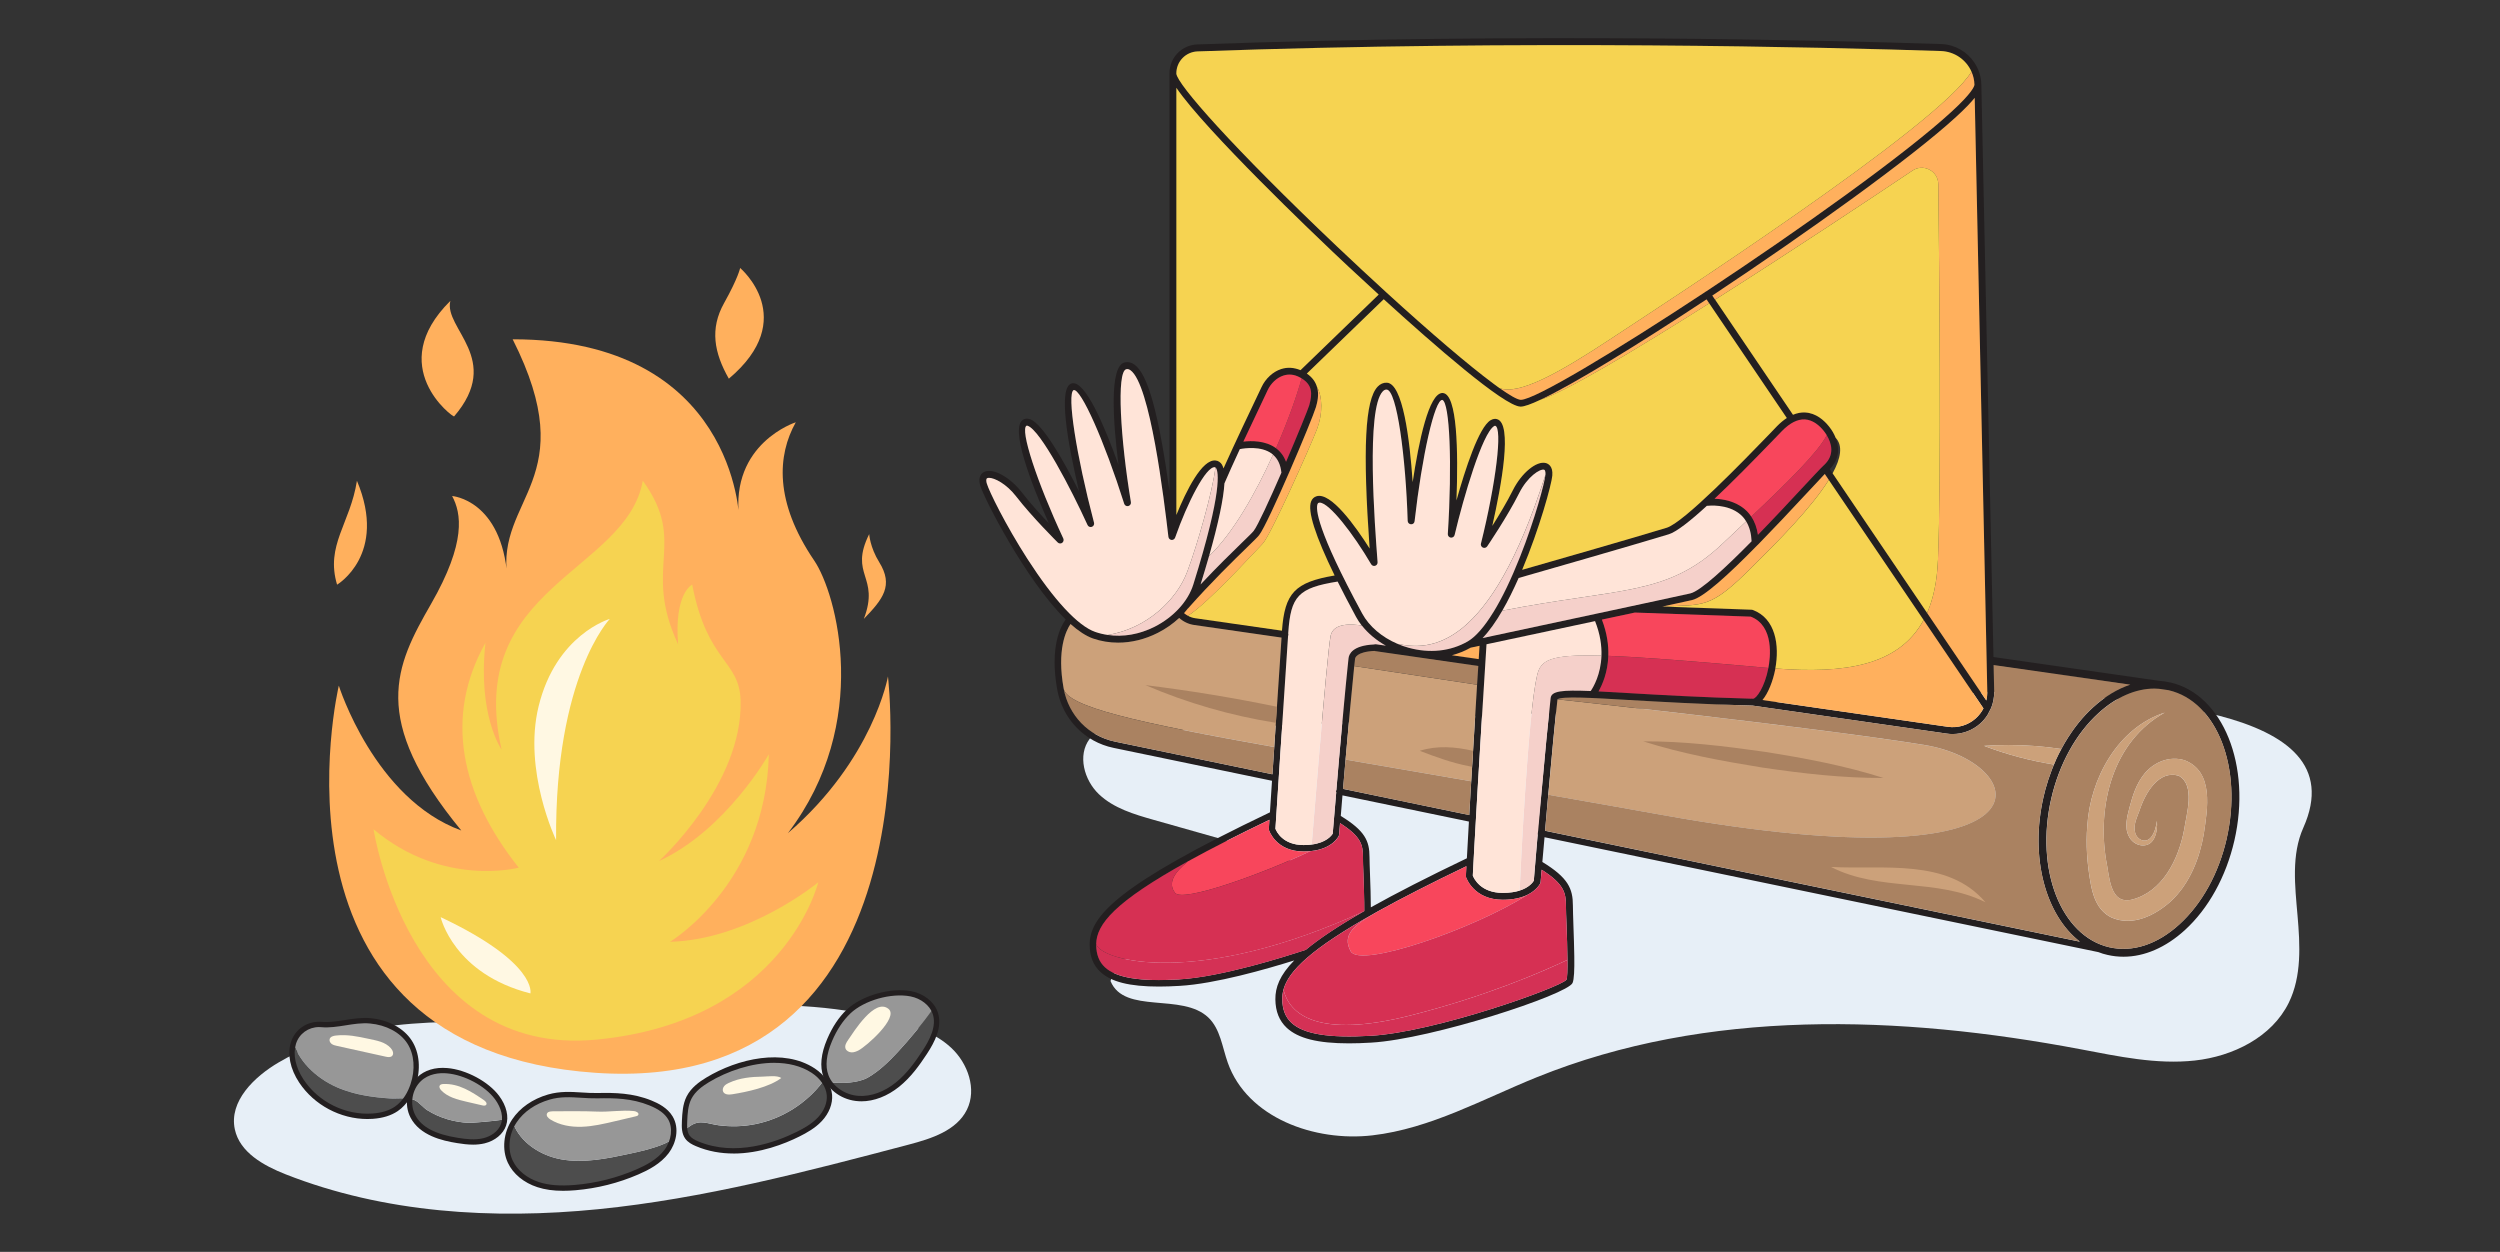 <?xml version="1.0" encoding="UTF-8"?>
<svg id="Layer_1" data-name="Layer 1" xmlns="http://www.w3.org/2000/svg" viewBox="0 0 677 339">
  <rect x="0" y="0" width="677" height="339" fill="#333333" stroke="none"/>
  <defs>
    <style>
      .cls-1 {
        fill: #f5d0ca;
      }

      .cls-2 {
        fill: #f6d351;
      }

      .cls-3 {
        fill: #f8465c;
      }

      .cls-4 {
        fill: #e7eff7;
      }

      .cls-5 {
        fill: #ffb05d;
      }

      .cls-6 {
        fill: #fff8e3;
      }

      .cls-7 {
        fill: #ffe4d8;
      }

      .cls-8 {
        fill: #979797;
      }

      .cls-9 {
        fill: #aa8261;
      }

      .cls-10 {
        fill: #cca17a;
      }

      .cls-11 {
        fill: #d43155;
      }

      .cls-12 {
        fill: #d63053;
      }

      .cls-13 {
        fill: #231f20;
      }

      .cls-14 {
        fill: #4d4d4d;
      }
    </style>
  </defs>
  <path class="cls-4" d="m314.46,197.96c-6.66-1.99-15.21-3.43-19.39,2.13-3.33,4.43-1.5,11.16,2.51,14.98s9.57,5.46,14.91,6.97c10.11,2.86,20.21,5.72,30.32,8.58,3.87,1.1,8.05,2.4,10.37,5.69,4.6,6.51-1.7,15.91-9.33,18.2-7.63,2.3-15.8.29-23.77.27-7.97-.02-17.23,3.21-19.35,10.89,3.74,9.11,19.36,3.08,26.49,9.88,3.25,3.1,3.76,8,5.26,12.23,5.26,14.9,23.5,21.5,39.19,19.67,15.69-1.82,29.86-9.82,44.51-15.74,46.2-18.68,98.29-16.82,147.26-7.57,10.21,1.93,20.58,4.18,30.91,3.05s20.87-6.32,25.45-15.65c3.53-7.2,3.06-15.64,2.37-23.63s-1.7-16.44,1.57-23.76c14.99-33.53-47.64-34.98-83.28-36.8"/>
  <path class="cls-4" d="m75.55,287.65c-6.71,3.92-13.58,10.57-11.96,18.17,1.33,6.25,7.81,9.84,13.75,12.18,26.68,10.5,56.14,12.3,84.67,9.45,28.53-2.85,56.39-10.19,84.11-17.5,6.11-1.61,12.92-3.78,15.72-9.44,2.74-5.54.27-12.56-4.26-16.77-4.53-4.21-10.67-6.17-16.67-7.69-32.07-8.1-59.93-1.16-91.87.25-25.75,1.13-49.89-2.44-73.5,11.36Z"/>
  <g>
    <path class="cls-5" d="m137.4,156.43c-3.21-21.75,20.68-26.39,1.43-64.55,60.27,0,61.34,48.5,61.34,48.5-2.5-20.33,15.33-26.03,15.33-26.03-4.99,8.92-5.86,21.49,4.99,37.45,6.06,8.92,15.68,43.89-7.13,73.82,23.18-19.97,27.1-42.44,27.1-42.44,0,0,13.45,113.65-79.17,107.34-92.86-6.33-69.54-104.85-69.54-104.85,0,0,9.63,30.67,33.17,39.23-24.96-30.31-17.83-44.58-8.2-61.34,9.63-16.76,8.2-24.61,5.71-29.24,0,0,13.44.99,14.98,22.11Z"/>
    <path class="cls-5" d="m197.37,102.55c-4.03-7.09-5.16-13.54-1.29-20.47,3.87-6.93,4.35-9.51,4.35-9.51,0,0,16.28,13.7-3.06,29.98Z"/>
    <path class="cls-5" d="m122.97,112.77c-.26.3-18.98-13.51-1.01-31.3-1.89,7.48,14.33,15.77,1.01,31.3Z"/>
    <path class="cls-5" d="m91.28,158.33s13.78-8.14,5.38-28.14c-1.81,11.6-8.57,17.46-5.38,28.14Z"/>
    <path class="cls-5" d="m233.93,167.59c4.43-11.65-4.11-11.76,1.45-22.96,0,0,.18,3.52,2.73,7.64,3.88,6.27,1.05,9.93-4.18,15.32Z"/>
  </g>
  <path class="cls-2" d="m101.16,224.57s9.39,61.85,60.35,56.96,60.07-42.6,60.07-42.6c0,0-18.84,15.56-40.14,16.11,0,0,25.94-15.56,26.76-50.79,0,0-11.47,20.48-29.76,28.94,0,0,22.7-20.63,22.12-43.42-.28-11.06-9.01-10.24-13.11-31.45,0,0-4.92,2.23-3.82,16.16-9.83-21.16,2.73-27.3-9.56-44.3-4.37,24.78-48.33,28.6-38.23,72.83,0,0-6.55-9.28-4.37-28.94-11.2,19.93-6.83,40.96,9.01,60.89,0,0-20.48,5.46-39.32-10.4Z"/>
  <g>
    <path class="cls-6" d="m150.59,227.52s-8.99-18.76-4.75-36.19c4.75-19.56,19.3-23.73,19.3-23.73,0,0-14.89,15.45-14.55,59.92Z"/>
    <path class="cls-6" d="m119.33,248.36s3.47,15.36,24.31,20.66c0,0,2.01-8.23-24.31-20.66Z"/>
  </g>
  <path class="cls-8" d="m111.84,293.89c-.43,1.25-1.01,2.47-1.76,3.57-1.45-.09-3.06.07-4.33,0-4.62-.3-9.25-.94-13.58-2.65-5.67-2.23-10.82-6.66-12.72-12.33t.01-.03c1.04-3.34,4.22-5.31,7.61-5.01,4.27.37,8.69-1.41,13.18-1.01,4.13.39,8.34,2.22,10.62,5.7,2.23,3.4,2.27,7.9.96,11.75Z"/>
  <path class="cls-14" d="m136.64,303.14c-.04.49-.13.96-.29,1.44-.76,2.26-2.96,3.78-5.29,4.34-2.32.56-4.75.3-7.09-.07-4.72-.73-9.93-2.3-12.14-6.53-.76-1.45-1.04-3.12-.86-4.76.45.06.85.16,1.22.32,1.25.52,2.36,2.03,3.55,2.78,3.37,2.1,7.29,3.24,11.24,3.41.76.03,6.62-.43,9.67-.92Z"/>
  <path class="cls-8" d="m136.64,303.14c-3.05.49-8.91.95-9.67.92-3.94-.17-7.87-1.31-11.24-3.41-1.19-.75-2.3-2.26-3.55-2.78-.37-.16-.78-.26-1.22-.32.2-1.99,1.05-3.91,2.5-5.29,5.7-5.47,17.12-.43,21.12,4.93,1.27,1.71,2.2,3.86,2.06,5.94Z"/>
  <path class="cls-14" d="m182.12,308.51c-.32,1.19-.88,2.35-1.63,3.32-1.96,2.6-4.92,4.24-7.9,5.54-5.34,2.3-11.05,3.74-16.83,4.23-3.35.29-6.81.24-10-.79-3.21-1.04-6.16-3.18-7.58-6.23-1.54-3.29-1.08-7.29.76-10.45,1.91,5.25,7.42,8.8,13.02,9.81,6.11,1.11,12.39-.2,18.46-1.5,3.25-.7,6.53-1.44,9.58-2.76.78-.35,1.47-.75,2.11-1.18Z"/>
  <path class="cls-8" d="m182.13,308.51h-.01c-.65.43-1.34.83-2.11,1.18-3.05,1.32-6.33,2.06-9.58,2.76-6.07,1.29-12.34,2.6-18.46,1.5-5.6-1.01-11.11-4.56-13.02-9.81.1-.2.22-.39.35-.58,2.13-3.22,5.61-5.4,9.32-6.46,4.6-1.34,8.66-.29,13.21-.39,5.04-.12,9.61.04,14.36,1.99,2.1.86,4.19,2.06,5.35,4,1.04,1.74,1.14,3.84.6,5.81Z"/>
  <path class="cls-14" d="m222.04,303.07c-1.64,1.76-3.77,2.99-5.93,4.06-8.47,4.22-18.67,6.3-27.39,2.59-.96-.42-1.94-.92-2.56-1.78-.42-.59-.63-1.27-.72-1.97.53-.4,1.06-.81,1.65-1.18,2.52-1.63,4.62-.46,7.45-.07,3.35.46,6.78.36,10.09-.32,7.25-1.47,13.91-5.7,18.31-11.62.09.01.17.04.27.06h.01c.75,1.11,1.27,2.37,1.38,3.71.19,2.4-.94,4.76-2.58,6.53Z"/>
  <path class="cls-8" d="m223.22,292.82c-.1-.01-.19-.04-.27-.06-4.4,5.93-11.06,10.16-18.31,11.62-3.31.68-6.73.78-10.09.32-2.83-.39-4.93-1.55-7.45.07-.59.37-1.12.78-1.65,1.18-.12-.76-.1-1.58-.06-2.36.1-2.17.22-4.42,1.19-6.34,1.06-2.1,3.02-3.6,5.04-4.82,7.91-4.79,20.31-7.94,28.6-2.52,1.17.76,2.22,1.76,3.01,2.91Z"/>
  <path class="cls-14" d="m250.39,285.01c-2.09,3.18-4.37,6.3-7.34,8.69-2.96,2.39-6.7,4.01-10.5,3.78-3.18-.19-6.34-1.83-8.06-4.46,3.41.46,7.9.29,10.56-1.24,3.09-1.78,5.67-4.32,8.09-6.92,3.42-3.71,6.63-7.61,9.58-11.71.22.36.39.73.53,1.14,1.27,3.63-.76,7.51-2.86,10.72Z"/>
  <path class="cls-8" d="m252.72,273.16c-2.95,4.1-6.16,8-9.58,11.71-2.42,2.6-4.99,5.14-8.09,6.92-2.66,1.53-7.15,1.7-10.56,1.24-.33-.52-.62-1.06-.83-1.65-1.14-3.14-.3-6.65.99-9.71,1.22-2.88,2.88-5.6,5.15-7.74,3.96-3.74,11.54-5.83,16.88-4.79,2.45.47,4.82,1.9,6.04,4.03Z"/>
  <path class="cls-13" d="m587.75,184.82c-.99-.23-2.01-.37-3.02-.45l-44.9-6.45-3.28-154.98c-.04-2.2-.72-4.24-1.87-5.96h0c-1.94-2.95-5.24-4.92-9.01-5.05-31.02-1.02-112.75-3.08-201.45.1-4.2.16-7.5,3.57-7.52,7.75-.01.01-.01.04-.01.07v113.07c-2.96-21.24-5.88-31.67-9.5-34.2-.82-.59-1.73-.78-2.63-.58-4.23.98-3.14,16.24-1.67,27.77-3.8-10.63-9.06-23.08-12.68-22.08-3.78,1.04-1.08,16.2,2,29.23-3.93-7.8-9.75-18.29-13.27-19.54-.79-.27-1.4-.13-1.77.06-3.96,1.97,2.26,17.78,6.85,28.13-2.27-2.39-5.14-5.55-7.35-8.43-3.21-4.14-7.87-6.65-10.2-5.47-.55.27-1.74,1.18-1.04,3.64,1.01,3.45,12.36,25.7,23.16,36.3-1.38,1.87-4.37,7.45-2.29,19.02,1.44,7.94,7.42,14.13,15.24,15.75l42.92,8.91c-.23,3.65-.42,6.49-.56,8.55-40.97,19.58-48.95,28.03-48.82,35.97.04,3.09.99,5.47,2.91,7.25,2.89,2.68,7.87,3.96,15.84,3.96,1.74,0,3.63-.07,5.67-.19,9.64-.56,23.44-4.53,30.98-6.89-3.94,4.01-5.15,7.32-5.11,10.55.04,3.29,1.06,5.81,3.09,7.71,3.08,2.85,8.37,4.2,16.85,4.2,1.84,0,3.86-.07,6.03-.2,16.49-.96,53.15-13.02,54.51-16.16.42-.95.52-3.54.47-7.18-.03-2.42-.13-5.32-.24-8.49-.07-2.23-.14-4.17-.14-5.28,0-4.58-1.27-7.55-8.27-11.81.17-1.88.37-4.16.59-6.7l149.97,31.11c.81.32,1.64.58,2.49.76,1.42.33,2.86.49,4.32.49,5.65,0,11.41-2.47,16.6-7.19,6.4-5.84,11.16-14.44,13.42-24.23,4.69-20.34-3.06-39.56-17.31-42.85Zm-53-158.33l3.41,160.85c.01.81-.09,1.58-.26,2.35l-16.04-23.7-25.59-37.81-.78-1.15c2.62-2.62,2.7-5.74,1.6-8.47t-.01-.03c-.42-1.05-.99-2.04-1.7-2.92-.03-.04-.06-.07-.09-.12-1.31-1.64-3.51-3.64-6.47-3.78-1.09-.06-2.19.16-3.28.62l-21.09-31.18-.75-1.11c25.87-17.15,54.04-37.38,66.05-48.41,2.43-2.23,4-3.88,5.01-5.14Zm-100.95,141.3c3.11-.66,6.11-1.31,8.93-1.91l31.39,1.11c6.43,2.5,5.28,11.27,4.76,13.9-.99,5.18-3.25,8.32-4.16,8.33h-.1c-.16-.06-.3-.04-.45-.01-13.58-.37-24.77-1.02-32.96-1.5-3.21-.19-5.96-.35-8.33-.47,1.01-1.77,2.5-5.11,2.65-9.62.1-2.85-.33-6.14-1.74-9.81Zm-35.33,42.77c-.01.35-.04.69-.06,1.02-.07,1.14-.13,2.24-.2,3.31-.12,2.09-.23,4.03-.33,5.83l-34.18-7.09c.22-2.46.45-5.15.68-7.93.23-2.66.47-5.41.72-8.11h.01c.04-.58.09-1.14.14-1.7h0c.53-5.96,1.06-11.55,1.48-15.51.07-.72.14-1.37.22-1.97.01-.2.35-1.91,5.27-2.13.03.01.06.03.1.04l28.01,4.04c-.12,1.73-.22,3.41-.33,5.06-.6,9.65-1.11,18.07-1.53,25.13Zm-36.62,4.01c-.5,5.86-.88,10.24-.95,11.18-.3.49-1.67,2.42-5.68,2.95-.65.1-1.38.14-2.19.14-5.63,0-7.34-3.64-7.64-4.42.06-.88.33-5.09.88-13.47,0-.01.01-.03.01-.04.01-.06,0-.12,0-.17.16-2.37.33-5.08.53-8.13.13-2.04.27-4.24.45-6.6.09-1.37.17-2.78.27-4.26.37-5.67.81-12.17,1.29-19.54.03-.07.07-.14.07-.23.03-.13.01-.27-.03-.39,0-.09.01-.16.01-.23.66-9.94,2.72-12.16,13.37-13.87,1.45,2.91,3.11,6.1,4.99,9.57.45.81.96,1.6,1.55,2.35,1.68,2.13,3.91,3.99,6.5,5.44l-2.73-.39c-.16-.01-.3.01-.45.06-5.93.27-6.82,2.68-6.93,3.7-.06.58-.13,1.21-.2,1.88-.42,3.93-.94,9.45-1.47,15.34-.06.69-.13,1.38-.19,2.07-.24,2.63-.47,5.29-.7,7.88-.26,3.01-.5,5.9-.73,8.53-.03.07-.07.13-.09.22-.03.14-.01.29.04.43Zm-17.49-91.75c.14.1.27.2.39.32,1.29,1.09,2.06,2.72,2.27,4.85-3.19,7.34-6.42,14.37-7.51,15.77-.36.46-1.57,1.63-3.24,3.25-2.63,2.56-6.6,6.42-11.15,11.27.85-2.73,1.61-5.29,2.3-7.7h0c2.5-8.83,3.9-15.39,4.16-19.68.96-2.27,2.52-5.68,4.17-9.27,1.35-.26,5.73-.88,8.6,1.19Zm-7.65-3.24c2.4-5.14,4.86-10.29,6.01-12.72l.59-1.25c.88-1.86,2.45-3.31,4.19-3.9,1.47-.49,2.96-.35,4.46.45.19.1.36.2.53.3,2.94,1.78,2.96,4.13,2.07,7.27-.36,1.19-3.17,8.07-6.29,15.34-.56-1.53-1.47-2.76-2.72-3.7-.03-.03-.07-.04-.1-.07-2.81-2.01-6.55-1.97-8.75-1.71Zm.88,28.76c1.84-1.8,2.96-2.88,3.4-3.44,2.5-3.18,14.42-31.38,15.38-34.66.33-1.19.94-3.32.3-5.45h0c-.37-1.28-1.18-2.55-2.75-3.63l20.82-20.13c13.58,12.36,32.47,28.86,36.98,29.08.03.01.06.01.09.01.96,0,2.81-.66,5.38-1.87,8.85-4.16,26.2-14.8,44.96-27.19l.73,1.08,21.01,31.05c-.88.58-1.77,1.31-2.66,2.22l-2.2,2.29c-6.88,7.11-22.98,23.77-27.67,25.21-9.18,2.81-32.39,9.45-39.13,11.39,4.73-11.27,7.96-23.11,8.17-25.54.22-2.55-1.14-3.21-1.73-3.37-2.52-.7-6.6,2.65-8.95,7.34-1.61,3.24-3.83,6.89-5.58,9.68,2.5-11.04,5.55-27.75,1.28-28.92-.39-.12-1.01-.14-1.74.29-3.19,1.9-6.89,13.31-9.24,21.72.5-13.39.23-28.8-3.68-29.08-.04-.01-.09-.01-.12-.01-3.67,0-6.4,13.08-8.06,24.13-.79-11.6-2.66-26.77-7.01-26.92-.91-.04-1.77.33-2.46,1.06-3.44,3.57-4.1,16.76-2.19,43.85-3.77-5.97-10.52-15.45-14.43-14.14-.66.22-1.15.69-1.42,1.4-1.02,2.58,1.14,9.31,6.37,20.04-10.8,1.83-13.51,4.75-14.26,14.95l-23.52-3.38c-.69-.1-1.34-.33-1.94-.66-.37-.19-.73-.45-1.06-.72.36-.4.69-.82,1.02-1.24.03-.01.04-.01.06-.04,6.46-7.28,12.34-12.99,15.85-16.4Zm151.15-34.77c2.27.12,4.03,1.74,5.11,3.08.26.32.56.73.85,1.22,1.22,2.01,2.32,5.27-.76,8.09-.89.82-3.06,3.17-6.07,6.39-3.08,3.31-7.37,7.93-11.81,12.49-.27-1.9-.86-3.55-1.8-4.93-.46-.73-1.05-1.4-1.71-1.97-2.66-2.3-6.09-2.81-8.23-2.88,4.82-4.53,10.4-10.21,16.06-16.06l2.19-2.27c2.14-2.19,4.22-3.24,6.19-3.15Zm-125.2,101.82l34.24,7.09c-.24,4.2-.42,7.52-.55,9.94-10.63,5.09-19.18,9.47-26.01,13.29,0-2.78-.12-6.09-.22-8.82-.07-2.04-.14-3.8-.14-4.82,0-4.3-1.19-7.09-7.78-11.11.13-1.6.29-3.48.46-5.58Zm29.65-37.95c1.77-.46,3.47-1.15,5.05-2.04.27-.06,1.11-.24,2.43-.52-.07,1.21-.16,2.42-.23,3.61l-7.25-1.05Zm4.26-3.74c-4.65,2.69-10.34,3.29-16.06,1.7-1.02-.29-2.01-.63-2.96-1.05-4.22-1.8-7.65-4.73-9.52-8.17-12.44-22.93-12.62-28.4-12.1-29.7.1-.24.22-.29.27-.3.09-.03.2-.06.3-.06,2.58,0,9.11,8.45,13.94,16.69.22.37.66.55,1.08.42.42-.13.69-.52.66-.96-.78-10.27-3.15-41.54,1.4-46.27.43-.46.79-.5,1.05-.49,2.79.09,5.19,18.46,5.7,35.57.01.49.42.89.91.91.55.01.91-.35.96-.83,1.99-17.64,5.45-33.03,7.52-32.85,2,.7,2.69,17.32,1.48,36.31-.03.49.32.91.79.98.47.07.94-.23,1.05-.71,2.46-10.4,7.54-27.61,10.7-29.49.07-.04.2-.12.29-.09,2.03.55.23,15.47-3.86,31.91-.12.43.12.89.52,1.08.42.19.91.04,1.17-.33.04-.07,5.45-8.01,8.65-14.39,2.24-4.5,5.67-6.69,6.76-6.37.43.12.39,1.11.36,1.4-.19,2.11-2.78,11.87-6.86,22.17-2.43,6.13-4.89,11.24-7.29,15.11h-.01c-2.4,3.91-4.75,6.59-6.89,7.83Zm9.38-8.33c1.57-2.7,3.05-5.74,4.43-8.85,3.65-1.05,30.56-8.75,40.63-11.83,2.1-.65,5.8-3.55,10.36-7.73.09,0,.16.03.24.01.06-.01,5.34-.63,8.82,2.36.62.53,1.14,1.15,1.55,1.86.89,1.45,1.38,3.25,1.47,5.4-6.92,7.04-13.83,13.48-16.59,14.11-5.52,1.25-43.95,9.45-56.25,12.09,1.84-1.91,3.64-4.47,5.34-7.42Zm73.91,15.87c.01-.07.03-.14.03-.22,1.14-6.19.13-13.54-6.11-15.85-.1-.03-.2-.06-.3-.06l-24.14-.85c3.86-.83,6.72-1.45,7.96-1.74,3.17-.7,9.98-6.95,17.75-14.88.03-.03.06-.04.09-.07,4.26-4.36,8.82-9.21,13.22-13.94,2.06-2.22,3.8-4.09,4.93-5.27l1.08,1.6,25.68,37.94,16.2,23.94c-.53,1.01-1.24,1.94-2.11,2.72-2.06,1.83-4.82,2.65-7.55,2.26l-50.18-7.25c1.57-1.86,2.85-5.15,3.47-8.33ZM318.55,19.87c0-3.22,2.52-5.83,5.73-5.96,88.65-3.18,170.33-1.12,201.33-.1,3.7.13,6.85,2.39,8.26,5.58.49,1.08.78,2.27.81,3.54-.03.4-.53,2.11-6.2,7.31-12.62,11.6-40.9,31.77-66.51,48.7-.04.01-.09.01-.12.04-.04.03-.06.06-.09.09-24.34,16.07-46.21,29.19-49.91,29.19h-.07c-.91-.06-2.89-1.17-5.74-3.19,0-.01-.01-.01-.03-.01-.53-.39-1.09-.79-1.68-1.24-6.63-4.92-16.89-13.67-28.96-24.69h0l-.03-.03c-4.24-3.88-8.72-8.04-13.34-12.42-28.08-26.66-43.31-43.94-43.45-46.77v-.04Zm0,3.91c7.88,11.6,38.24,40.53,42.17,44.25,1.41,1.34,6.33,6,12.62,11.74l-21.16,20.46c-1.76-.73-3.55-.86-5.28-.29-2.22.73-4.19,2.56-5.28,4.88l-.59,1.24c-1.99,4.17-6.75,14.16-9.71,20.78-.12-.42-.26-.78-.43-1.06-.4-.62-.98-1.01-1.67-1.09-3.7-.47-8,8.2-10.66,14.75V23.78Zm-40.31,127.6c-6-9.34-10.42-18.4-11.01-20.44-.09-.27-.32-1.24.09-1.44.13-.07.3-.1.52-.1,1.45,0,4.66,1.57,7.35,5.05,4.36,5.64,11.19,12.39,11.25,12.46.33.32.83.36,1.19.1.37-.27.5-.76.32-1.17-7.18-15.35-11.83-29.64-9.94-30.57.09-.03.23.01.3.04,3.47,1.22,11.77,17.14,16.19,26.86.2.45.7.66,1.17.5s.72-.65.59-1.12c-4.83-18.4-7.38-34.85-5.54-35.91,1.97-.56,8.36,13.85,13.71,30.77.14.47.63.75,1.11.63.49-.12.79-.58.71-1.06-2.81-16.88-3.97-35.38-1.25-36,.23-.06.6-.09,1.12.27,5.37,3.77,9.08,34.92,10.29,45.15.06.43.4.76.83.82.43.04.83-.22.98-.62,3.29-9.42,8.37-19.39,10.78-19.08.03.01.09.01.14.06.06.03.12.09.19.19.58.92,1.86,5.87-6.16,31.46-1.42,4.59-5.35,8.86-10.47,11.47-4.16,2.09-8.53,2.85-12.69,2.23h-.03c-1.15-.16-2.27-.43-3.37-.81-4.68-1.61-11.19-8.63-18.36-19.75Zm23.65,49.43c-7.09-1.47-12.53-7.11-13.85-14.34-1.91-10.59.68-15.77,1.86-17.49,2.1,1.87,4.16,3.25,6.1,3.93,2.17.75,4.46,1.12,6.79,1.12,3.58,0,7.25-.89,10.73-2.65,2.16-1.09,4.11-2.47,5.8-4.04,1.14,1.02,2.55,1.7,4.07,1.91l23.65,3.41c-.47,7.04-.89,13.25-1.25,18.72h0c-.1,1.53-.2,2.96-.29,4.36-.16,2.35-.3,4.53-.43,6.56-.19,2.73-.35,5.19-.49,7.38l-42.69-8.86Zm17.49,64.41c-10.68.63-17.09-.42-20.2-3.31-1.54-1.44-2.3-3.4-2.35-5.99v-.29h0c.1-5.37,4.99-11.42,24.9-22.42,0,0,.01-.01.03-.01,5.91-3.27,13.16-6.96,22-11.21-.1,1.68-.16,2.49-.16,2.49,0,.12,0,.22.04.32.01.06,1.87,5.78,9.37,5.78.63,0,1.22-.03,1.77-.09h.01c.09,0,.17-.01.26-.03,5.87-.63,7.42-3.97,7.5-4.13.04-.09.06-.19.07-.29,0-.06.1-1.22.26-3.14,5.75,3.65,6.2,5.94,6.2,9.15,0,1.04.06,2.82.14,4.88.1,3.08.24,6.83.22,9.77-7.06,4.04-12.2,7.48-15.84,10.5-5.47,1.81-22.86,7.34-34.23,8Zm104.68-19.98c0,1.15.07,3.09.16,5.35.09,2.55.23,6.24.24,9.32.03,2.66-.03,4.85-.26,5.4-1.94,2.16-35.45,14.14-52.99,15.18-11.35.66-18.19-.45-21.48-3.52-1.64-1.51-2.46-3.6-2.5-6.36-.01-.85.09-1.71.33-2.6,0-.01-.01-.01,0-.03,1.4-5.04,7.48-11.06,24.8-20.75.29-.16.58-.33.88-.5,6.37-3.52,14.23-7.54,23.85-12.16-.09,1.68-.13,2.59-.13,2.63-.01.1,0,.22.03.32.03.06,2,6.14,9.97,6.14,2.95,0,5.09-.58,6.62-1.32,2.65-1.29,3.48-3.06,3.54-3.18.04-.09.06-.2.07-.3,0-.06.12-1.29.29-3.34,6.1,3.88,6.57,6.32,6.57,9.73Zm-6.65-30.34c-.32,3.52-1.09,10.36-1.14,10.53-.04.24.01.49.14.68-.56,6.47-.98,11.39-1.06,12.4-.26.43-1.25,1.83-3.84,2.66-1.17.36-2.66.62-4.55.62-6,0-7.81-3.88-8.13-4.69.07-1.25.45-8.78,1.22-21.9.06-1.06.12-2.16.19-3.29.01-.29.03-.59.06-.89.56-9.7,1.31-21.95,2.24-36.56,6.26-1.32,18.13-3.87,29.39-6.27,1.4,3.52,1.83,6.68,1.73,9.37-.17,5.06-2.17,8.49-2.92,9.58-7.9-.33-10.63.01-10.85,1.91-.62,5.63-1.6,16.01-2.49,25.85Zm.99,10.07c.27-3.04.56-6.34.86-9.74h0c.88-9.81,1.84-20.19,2.49-25.85,1.17-.88,9.21-.42,19.35.19,8.29.47,19.65,1.14,33.48,1.51l52.59,7.58c.53.09,1.06.12,1.61.12,2.72,0,5.37-.99,7.44-2.82.81-.7,1.47-1.53,2.03-2.4l.98-1.9c.53-1.37.82-2.83.79-4.34l-.16-7.21,37.03,5.31c-3.47,1.15-6.88,3.21-10.06,6.11-1.41,1.28-2.73,2.69-3.97,4.23-.24.3-.49.62-.73.94-.4.52-.79,1.05-1.15,1.6-.32.45-.62.89-.92,1.37-.33.5-.65,1.02-.95,1.55-.32.53-.62,1.08-.91,1.63-.49.89-.94,1.8-1.37,2.73-.2.46-.42.94-.6,1.41-.01.01-.03.04-.03.07-.22.49-.42.99-.6,1.5-.65,1.68-1.21,3.42-1.7,5.19-.19.66-.35,1.34-.5,2.01-3.78,16.4.53,32.07,9.83,39.25l-144.82-30.03Zm184.56,2.22c-2.16,9.37-6.7,17.58-12.79,23.12-5.97,5.45-12.7,7.65-18.98,6.2-13.09-3.02-20.14-21.09-15.71-40.28,2.17-9.37,6.7-17.58,12.79-23.12,4.78-4.36,10.04-6.65,15.16-6.65.43,0,.85.04,1.28.07l2.56.37c13.08,3.04,20.11,21.09,15.68,40.28Z"/>
  <path class="cls-1" d="m418.5,128.59c-.19,2.11-2.78,11.87-6.86,22.17-2.43,6.13-4.89,11.24-7.29,15.11h-.01c-2.4,3.91-4.75,6.59-6.89,7.83-4.65,2.69-10.34,3.29-16.06,1.7-1.02-.29-2.01-.63-2.96-1.05,8.91,1.91,24.92,1.68,40.08-45.75Z"/>
  <path class="cls-1" d="m474.32,146.59c-6.92,7.04-13.83,13.48-16.59,14.11-5.52,1.25-43.95,9.45-56.25,12.09,1.84-1.91,3.64-4.47,5.34-7.42,31.67-6.23,44.46-3.87,59.42-17.94,2.23-2.1,4.45-4.17,6.62-6.23.89,1.45,1.38,3.25,1.47,5.4Z"/>
  <path class="cls-1" d="m323.16,158.25c-1.42,4.59-5.35,8.86-10.47,11.47-4.16,2.09-8.53,2.85-12.69,2.23,10.47-1.71,18.59-9.38,21.49-17.09,2.72-7.19,6.95-22,7.64-28.26.06.03.12.09.19.19.58.92,1.86,5.87-6.16,31.46Z"/>
  <path class="cls-1" d="m347.01,127.99c-3.19,7.34-6.42,14.37-7.51,15.77-.36.46-1.57,1.63-3.24,3.25-2.63,2.56-6.6,6.42-11.15,11.27.85-2.73,1.61-5.29,2.3-7.7h0c6.34-5.99,12.55-16.88,17.32-27.44,1.29,1.09,2.06,2.72,2.27,4.85Z"/>
  <path class="cls-7" d="m472.86,141.2c-2.17,2.06-4.39,4.13-6.62,6.23-14.96,14.07-27.75,11.71-59.42,17.94,1.57-2.7,3.05-5.74,4.43-8.85,3.65-1.05,30.56-8.75,40.63-11.83,2.1-.65,5.8-3.55,10.36-7.73.09,0,.16.03.24.01.06-.01,5.34-.63,8.82,2.36.62.53,1.14,1.15,1.55,1.86Z"/>
  <path class="cls-7" d="m418.5,128.59c-15.16,47.43-31.18,47.66-40.08,45.75-4.22-1.8-7.65-4.73-9.52-8.17-12.44-22.93-12.62-28.4-12.1-29.7.1-.24.22-.29.27-.3.09-.03.2-.06.3-.06,2.58,0,9.11,8.45,13.94,16.69.22.37.66.55,1.08.42.42-.13.69-.52.66-.96-.78-10.27-3.15-41.54,1.4-46.27.43-.46.79-.5,1.05-.49,2.79.09,5.19,18.46,5.7,35.57.01.49.42.89.91.91.55.01.91-.35.96-.83,1.99-17.64,5.45-33.03,7.52-32.85,2,.7,2.69,17.32,1.48,36.31-.03.49.32.91.79.98.47.07.94-.23,1.05-.71,2.46-10.4,7.54-27.61,10.7-29.49.07-.04.2-.12.29-.09,2.03.55.23,15.47-3.86,31.91-.12.43.12.89.52,1.08.42.19.91.04,1.17-.33.04-.07,5.45-8.01,8.65-14.39,2.24-4.5,5.67-6.69,6.76-6.37.43.12.39,1.11.36,1.4Z"/>
  <path class="cls-7" d="m329.13,126.59c-.69,6.26-4.92,21.06-7.64,28.26-2.91,7.71-11.02,15.38-21.49,17.09h-.03c-1.15-.16-2.27-.43-3.37-.81-4.68-1.61-11.19-8.63-18.36-19.75-6-9.34-10.42-18.4-11.01-20.44-.09-.27-.32-1.24.09-1.44.13-.07.3-.1.52-.1,1.45,0,4.66,1.57,7.35,5.05,4.36,5.64,11.19,12.39,11.25,12.46.33.32.83.36,1.19.1.37-.27.5-.76.32-1.17-7.18-15.35-11.83-29.64-9.94-30.57.09-.03.23.01.3.04,3.47,1.22,11.77,17.14,16.19,26.86.2.45.7.66,1.17.5s.72-.65.59-1.12c-4.83-18.4-7.38-34.85-5.54-35.91,1.97-.56,8.36,13.85,13.71,30.77.14.47.63.75,1.11.63.49-.12.79-.58.71-1.06-2.81-16.88-3.97-35.38-1.25-36,.23-.06.6-.09,1.12.27,5.37,3.77,9.08,34.92,10.29,45.15.06.43.4.76.83.82.43.04.83-.22.98-.62,3.29-9.42,8.37-19.39,10.78-19.08.03.01.09.01.14.06Z"/>
  <path class="cls-5" d="m356.65,116.21c-1.64,4.27-12.55,28.86-14.76,31.08-2.09,2.09-14.5,15.85-20.19,19.47-.37-.19-.73-.45-1.06-.72.36-.4.69-.82,1.02-1.24.03-.01.04-.01.06-.04,6.46-7.28,12.34-12.99,15.85-16.4,1.84-1.8,2.96-2.88,3.4-3.44,2.5-3.18,14.42-31.38,15.38-34.66.33-1.19.94-3.32.3-5.45,1.48,2.52,1.63,7.15,0,11.41Z"/>
  <path class="cls-10" d="m347.04,172.66c-.82,12.23-1.47,22.01-1.97,29.64-37.77-6.75-56.1-10.95-57.03-15.83-1.91-10.59.68-15.77,1.86-17.49,2.1,1.87,4.16,3.25,6.1,3.93,2.17.75,4.46,1.12,6.79,1.12,3.58,0,7.25-.89,10.73-2.65,2.16-1.09,4.11-2.47,5.8-4.04,1.14,1.02,2.55,1.7,4.07,1.91l23.65,3.41Z"/>
  <path class="cls-10" d="m399.99,185.42c-.63,10.13-1.15,18.88-1.58,26.16-12.44-2.14-23.78-4.1-34.04-5.88.81-9.12,1.71-19.19,2.36-25.32l33.26,5.05Z"/>
  <path class="cls-10" d="m450.2,220.72c-10.88-1.96-21.18-3.78-30.92-5.48h0c.88-9.81,1.84-20.19,2.49-25.85,0,0,70.25,7.63,99.37,12.37,29.11,4.75,38.77,38.69-70.94,18.96Z"/>
  <path class="cls-9" d="m400.32,180.36c-.12,1.73-.22,3.41-.33,5.06l-33.26-5.05c.07-.72.14-1.37.22-1.97.01-.2.35-1.91,5.27-2.13.03.01.06.03.1.04l28.01,4.04Z"/>
  <path class="cls-9" d="m345.07,202.3c-.19,2.73-.35,5.19-.49,7.38l-42.69-8.86c-7.09-1.47-12.53-7.11-13.85-14.34.94,4.88,19.26,9.08,57.03,15.83Z"/>
  <path class="cls-9" d="m398.4,211.58c-.2,3.37-.37,6.42-.53,9.14l-34.18-7.09c.22-2.46.45-5.15.68-7.93,10.26,1.78,21.6,3.74,34.04,5.88Z"/>
  <path class="cls-9" d="m587.29,186.91l-2.56-.37c-.43-.03-.85-.07-1.28-.07-5.12,0-10.39,2.29-15.16,6.65-6.09,5.54-10.62,13.75-12.79,23.12-4.43,19.19,2.62,37.26,15.71,40.28,6.27,1.45,13.01-.75,18.98-6.2,6.09-5.54,10.63-13.75,12.79-23.12,4.43-19.19-2.6-37.25-15.68-40.28Zm9.52,38.82c-1.15,6.69-3.81,13.54-8.95,18.34-4.1,3.68-10.27,6.95-16.07,4.39-4-1.93-5.19-6.3-5.78-10.01-.83-4.86-1.19-9.83-.78-14.76.78-12.86,8.29-26.62,20.98-30.72-14.09,7.83-18.33,25.09-15.87,40,.89,4.06.88,11.97,6.82,10.69,8.45-2.06,12.78-10.93,14.3-18.96.62-4.22,3.08-12.06-1.4-14.59-5.41-1.74-9.14,4.6-10.69,9.41-.78,2.1-1.77,4.03-1.14,6.1.59,1.9,2.96,2.92,4.37.98.89-1.17,1.28-2.76,1.51-4.32.09,1.58,0,3.24-.79,4.79-1.53,3.01-5.57,2.14-6.85-.66-1.27-2.45-.39-5.45.2-7.75.83-3.06,1.78-6.42,4.16-9.28,2.58-3.02,6.69-4.75,10.75-3.5,8.03,3.11,6.22,13.19,5.22,19.85Z"/>
  <path class="cls-9" d="m539.87,180.1l.16,7.21c.03,1.51-.26,2.98-.79,4.34l-.98,1.9c-.56.88-1.22,1.7-2.03,2.4-2.07,1.83-4.72,2.82-7.44,2.82-.55,0-1.08-.03-1.61-.12l-52.59-7.58c-13.83-.37-25.19-1.04-33.48-1.51-10.14-.6-18.19-1.06-19.35-.19,0,0,70.25,7.63,99.37,12.37,29.11,4.75,38.77,38.69-70.94,18.96-10.88-1.96-21.18-3.78-30.92-5.48-.3,3.4-.59,6.7-.86,9.74l144.82,30.03c-9.29-7.18-13.61-22.85-9.83-39.25.16-.68.32-1.35.5-2.01.49-1.77,1.05-3.51,1.7-5.19.19-.5.39-1.01.6-1.5-6.46-1.04-12.8-2.73-18.92-5.06,2.2-.16,4.4-.23,6.62-.23,4.79,0,9.58.36,14.3,1.08.29-.55.59-1.09.91-1.63.3-.53.62-1.05.95-1.55.29-.46.59-.92.92-1.37.36-.55.75-1.08,1.15-1.6.24-.32.49-.63.73-.94,1.24-1.54,2.56-2.95,3.97-4.23,3.18-2.91,6.59-4.96,10.06-6.11l-37.03-5.31Z"/>
  <path class="cls-3" d="m413.6,242.34c-13.93,8.91-45.2,20-47.82,15.28-2.47-4.49,1.02-7.12,6.6-10.39.29-.16.58-.33.88-.5,6.37-3.52,14.23-7.54,23.85-12.16-.09,1.68-.13,2.59-.13,2.63-.01.1,0,.22.03.32.03.06,2,6.14,9.97,6.14,2.95,0,5.09-.58,6.62-1.32Z"/>
  <path class="cls-3" d="m354.79,230.51c-12.88,6.09-34.51,13.97-36.59,11.28-2.03-2.63-.27-5.5,3.54-8.56,0,0,.01-.01.03-.01,5.91-3.27,13.16-6.96,22-11.21-.1,1.68-.16,2.49-.16,2.49,0,.12,0,.22.04.32.01.06,1.87,5.78,9.37,5.78.63,0,1.22-.03,1.77-.09Z"/>
  <path class="cls-12" d="m369.46,246.73c-44.93,20.73-71.32,13.58-72.61,8.92h0c.1-5.37,4.99-11.42,24.9-22.42-3.81,3.06-5.57,5.93-3.54,8.56,2.07,2.69,23.71-5.19,36.59-11.28h.01c.09,0,.17-.01.26-.03,5.87-.63,7.42-3.97,7.5-4.13.04-.09.06-.19.07-.29,0-.06.1-1.22.26-3.14,5.75,3.65,6.2,5.94,6.2,9.15,0,1.04.06,2.82.14,4.88.1,3.08.24,6.83.22,9.77Z"/>
  <path class="cls-12" d="m424.47,259.92c-7.11,3.38-22.14,9.88-42.47,15.05-25.39,6.46-32.89-.46-34.43-6.96,0-.01-.01-.01,0-.03,1.4-5.04,7.48-11.06,24.8-20.75-5.58,3.27-9.08,5.9-6.6,10.39,2.62,4.72,33.9-6.37,47.82-15.28,2.65-1.29,3.48-3.06,3.54-3.18.04-.09.06-.2.07-.3,0-.06.12-1.29.29-3.34,6.1,3.88,6.57,6.32,6.57,9.73,0,1.15.07,3.09.16,5.35.09,2.55.23,6.24.24,9.32Z"/>
  <path class="cls-11" d="m369.46,246.73c-7.06,4.04-12.2,7.48-15.84,10.5-5.47,1.81-22.86,7.34-34.23,8-10.68.63-17.09-.42-20.2-3.31-1.54-1.44-2.3-3.4-2.35-5.99v-.29c1.29,4.66,27.68,11.81,72.61-8.92Z"/>
  <path class="cls-11" d="m424.21,265.32c-1.94,2.16-35.45,14.14-52.99,15.18-11.35.66-18.19-.45-21.48-3.52-1.64-1.51-2.46-3.6-2.5-6.36-.01-.85.09-1.71.33-2.6,1.54,6.5,9.04,13.42,34.43,6.96,20.33-5.17,35.36-11.67,42.47-15.05.03,2.66-.03,4.85-.26,5.4Z"/>
  <path class="cls-12" d="m354.55,109.73c-.36,1.19-3.17,8.07-6.29,15.34-.56-1.53-1.47-2.76-2.72-3.7,3.14-7.14,5.58-13.98,6.93-18.9,2.94,1.78,2.96,4.13,2.07,7.27Z"/>
  <path class="cls-12" d="m478.88,180.88c-.99,5.18-3.25,8.32-4.16,8.33h-.1c-.16-.06-.3-.04-.45-.01-13.58-.37-24.77-1.02-32.96-1.5-3.21-.19-5.96-.35-8.33-.47,1.01-1.77,2.5-5.11,2.65-9.62,9.16.35,22.85,1.44,43.35,3.28Z"/>
  <path class="cls-12" d="m493.92,125.96c-.89.82-3.06,3.17-6.07,6.39-3.08,3.31-7.37,7.93-11.81,12.49-.27-1.9-.86-3.55-1.8-4.93,9.67-9.14,18.04-17.35,20.44-22.03,1.22,2.01,2.32,5.27-.76,8.09Z"/>
  <path class="cls-3" d="m494.68,117.88c-2.4,4.68-10.78,12.89-20.44,22.03-.46-.73-1.05-1.4-1.71-1.97-2.66-2.3-6.09-2.81-8.23-2.88,4.82-4.53,10.4-10.21,16.06-16.06l2.19-2.27c2.14-2.19,4.22-3.24,6.19-3.15,2.27.12,4.03,1.74,5.11,3.08.26.32.56.73.85,1.22Z"/>
  <path class="cls-3" d="m478.88,180.88c-20.5-1.84-34.18-2.93-43.35-3.28.1-2.85-.33-6.14-1.74-9.81,3.11-.66,6.11-1.31,8.93-1.91l31.39,1.11c6.43,2.5,5.28,11.27,4.76,13.9Z"/>
  <path class="cls-1" d="m433.68,177.55c-.17,5.06-2.17,8.49-2.92,9.58-7.9-.33-10.63.01-10.85,1.91-.62,5.63-1.6,16.01-2.49,25.85-.32,3.52-.62,6.98-.89,10.1-.12.12-1.08,12.5-1.17,13.51-.26.43-1.25,1.83-3.84,2.66.16-3.61.7-15.06,1.51-27.05.85-12.83,1.99-26.26,3.24-31.34.96-3.9,3.21-5.63,17.41-5.24Z"/>
  <path class="cls-1" d="m375.3,174.85l-2.73-.39c-.16-.01-.3.01-.45.06-5.93.27-6.82,2.68-6.93,3.7-.06.58-.13,1.21-.2,1.88-.65,6.11-1.55,16.16-2.36,25.29-.26,3.01-.5,5.9-.73,8.53-.03.07-.07.13-.09.22-.03.14-.01.29.04.43-.5,5.86-.88,10.24-.95,11.18-.3.49-1.67,2.42-5.68,2.95.33-3.99,1.12-13.84,2-24.26,1.22-14.37,2.6-29.81,3.12-32.28.75-3.61,5.96-3.18,8.46-2.75,1.68,2.13,3.91,3.99,6.5,5.44Z"/>
  <path class="cls-7" d="m433.68,177.55c-14.2-.39-16.44,1.34-17.41,5.24-1.25,5.08-2.39,18.5-3.24,31.34-.81,11.98-1.35,23.44-1.51,27.05-1.17.36-2.66.62-4.55.62-6,0-7.81-3.88-8.13-4.69.07-1.35.52-10.04,1.41-25.19.58-9.84,1.34-22.4,2.3-37.45,6.26-1.32,18.13-3.87,29.39-6.27,1.4,3.52,1.83,6.68,1.73,9.37Z"/>
  <path class="cls-7" d="m368.79,169.41c-2.5-.43-7.71-.86-8.46,2.75-.52,2.47-1.9,17.91-3.12,32.28-.88,10.42-1.67,20.27-2,24.26-.65.1-1.38.14-2.19.14-5.63,0-7.34-3.64-7.64-4.42.06-.88.33-5.09.88-13.47,0-.01.01-.03.01-.04.01-.06,0-.12,0-.17.16-2.37.33-5.08.53-8.13.52-7.77,1.18-17.81,2.01-30.4.03-.07.07-.14.07-.23.03-.13.01-.27-.03-.39,0-.09.01-.16.01-.23.66-9.94,2.72-12.16,13.37-13.87,1.45,2.91,3.11,6.1,4.99,9.57.45.81.96,1.6,1.55,2.35Z"/>
  <path class="cls-5" d="m400.66,174.88c-.07,1.21-.16,2.42-.23,3.61l-7.25-1.05c1.77-.46,3.47-1.15,5.05-2.04.27-.06,1.11-.24,2.43-.52Z"/>
  <path class="cls-5" d="m537.11,191.84c-.53,1.01-1.24,1.94-2.11,2.72-2.06,1.83-4.82,2.65-7.55,2.26l-50.18-7.25c1.57-1.86,2.85-5.15,3.47-8.33.01-.07.03-.14.03-.22,18.57,1.48,33.42-.68,40.15-13.12l16.2,23.94Z"/>
  <path class="cls-5" d="m462.86,82.15c-19.97,12.63-38.76,23.88-45.69,26.11,8.85-4.16,26.2-14.8,44.96-27.19l.73,1.08Z"/>
  <path class="cls-5" d="m538.16,187.34c.01.81-.09,1.58-.26,2.35l-16.04-23.7c1.68-3.83,2.7-8.53,2.93-14.23.92-22.11.35-80.22.1-101.88-.04-3.57-4.03-5.67-6.99-3.68-10.79,7.22-32.62,21.74-53.46,34.95l-.75-1.11c25.87-17.15,54.04-37.38,66.05-48.41,2.43-2.23,4-3.88,5.01-5.14l3.41,160.85Z"/>
  <path class="cls-5" d="m534.68,22.94c-.03.4-.53,2.11-6.2,7.31-12.62,11.6-40.9,31.77-66.51,48.7-.04.01-.09.01-.12.04-.04.03-.06.06-.09.09-24.34,16.07-46.21,29.19-49.91,29.19h-.07c-.91-.06-2.89-1.17-5.74-3.19,5.28,2.1,16.69-4.45,29.78-13.08,13.85-9.15,89.43-58.05,98.05-72.6.49,1.08.78,2.27.81,3.54Z"/>
  <path class="cls-5" d="m495.23,129.96c-4.73,7.6-13.98,16.85-20.9,23.72-11.29,11.25-12.78,10.01-24.13,10.57,3.86-.83,6.72-1.45,7.96-1.74,3.17-.7,9.98-6.95,17.75-14.88.03-.03.06-.04.09-.07,4.26-4.36,8.82-9.21,13.22-13.94,2.06-2.22,3.8-4.09,4.93-5.27l1.08,1.6Z"/>
  <path class="cls-2" d="m520.91,167.9c-6.73,12.44-21.58,14.6-40.15,13.12,1.14-6.19.13-13.54-6.11-15.85-.1-.03-.2-.06-.3-.06l-24.14-.85c11.35-.56,12.83.68,24.13-10.57,6.92-6.88,16.17-16.13,20.9-23.72l25.68,37.94Z"/>
  <path class="cls-2" d="m483.86,113.2c-.88.58-1.77,1.31-2.66,2.22l-2.2,2.29c-6.88,7.11-22.98,23.77-27.67,25.21-9.18,2.81-32.39,9.45-39.13,11.39,4.73-11.27,7.96-23.11,8.17-25.54.22-2.55-1.14-3.21-1.73-3.37-2.52-.7-6.6,2.65-8.95,7.34-1.61,3.24-3.83,6.89-5.58,9.68,2.5-11.04,5.55-27.75,1.28-28.92-.39-.12-1.01-.14-1.74.29-3.19,1.9-6.89,13.31-9.24,21.72.5-13.39.23-28.8-3.68-29.08-.04-.01-.09-.01-.12-.01-3.67,0-6.4,13.08-8.06,24.13-.79-11.6-2.66-26.77-7.01-26.92-.91-.04-1.77.33-2.46,1.06-3.44,3.57-4.1,16.76-2.19,43.85-3.77-5.97-10.52-15.45-14.43-14.14-.66.22-1.15.69-1.42,1.4-1.02,2.58,1.14,9.31,6.37,20.04-10.8,1.83-13.51,4.75-14.26,14.95l-23.52-3.38c-.69-.1-1.34-.33-1.94-.66,5.68-3.61,18.1-17.38,20.19-19.47,2.22-2.22,13.12-26.8,14.76-31.08,1.63-4.26,1.48-8.89,0-11.41h0c-.37-1.28-1.18-2.55-2.75-3.63l20.82-20.13c13.58,12.36,32.47,28.86,36.98,29.08.03.01.06.01.09.01.96,0,2.81-.66,5.38-1.87,6.93-2.23,25.72-13.48,45.69-26.11l21.01,31.05Z"/>
  <path class="cls-2" d="m373.34,79.78l-21.16,20.46c-1.76-.73-3.55-.86-5.28-.29-2.22.73-4.19,2.56-5.28,4.88l-.59,1.24c-1.99,4.17-6.75,14.16-9.71,20.78-.12-.42-.26-.78-.43-1.06-.4-.62-.98-1.01-1.67-1.09-3.7-.47-8,8.2-10.66,14.75V23.78c7.88,11.6,38.24,40.53,42.17,44.25,1.41,1.34,6.33,6,12.62,11.74Z"/>
  <path class="cls-2" d="m533.87,19.4c-8.62,14.55-84.19,63.45-98.05,72.6-13.09,8.63-24.5,15.18-29.78,13.08,0-.01-.01-.01-.03-.01-.53-.39-1.09-.79-1.68-1.24-6.63-4.92-16.89-13.67-28.96-24.69h0l-.03-.03c-4.24-3.88-8.72-8.04-13.34-12.42-28.08-26.66-43.31-43.94-43.45-46.77v-.04c0-3.22,2.52-5.83,5.73-5.96,88.65-3.18,170.33-1.12,201.33-.1,3.7.13,6.85,2.39,8.26,5.58Z"/>
  <path class="cls-2" d="m524.79,151.76c-.23,5.7-1.25,10.4-2.93,14.23l-25.59-37.81c2.2-4.04,2.86-7.47.82-9.63t-.01-.03c-.42-1.05-.99-2.04-1.7-2.92-.03-.04-.06-.07-.09-.12-1.31-1.64-3.51-3.64-6.47-3.78-1.09-.06-2.19.16-3.28.62l-21.09-31.18c20.85-13.21,42.67-27.72,53.46-34.95,2.96-1.99,6.95.12,6.99,3.68.24,21.65.82,79.76-.1,101.88Z"/>
  <path class="cls-3" d="m352.48,102.47c-1.35,4.92-3.8,11.77-6.93,18.9-.03-.03-.07-.04-.1-.07-2.81-2.01-6.55-1.97-8.75-1.71,2.4-5.14,4.86-10.29,6.01-12.72l.59-1.25c.88-1.86,2.45-3.31,4.19-3.9,1.47-.49,2.96-.35,4.46.45.19.1.36.2.53.3Z"/>
  <path class="cls-7" d="m344.74,123.14c-4.78,10.56-10.98,21.45-17.32,27.42,2.5-8.82,3.9-15.38,4.16-19.67.96-2.27,2.52-5.68,4.17-9.27,1.35-.26,5.73-.88,8.6,1.19.14.1.27.2.39.32Z"/>
  <path class="cls-14" d="m110.08,297.46c-.75,1.11-1.67,2.1-2.79,2.85-1.87,1.27-4.14,1.8-6.39,1.96-7.5.52-15.15-3.25-19.29-9.51-2-3.01-3.22-6.82-2.16-10.27,1.9,5.67,7.05,10.1,12.72,12.33,4.33,1.71,8.96,2.35,13.58,2.65,1.27.07,2.88-.09,4.33,0Z"/>
  <path class="cls-6" d="m90.97,280.42c-.68.07-1.5.29-1.7.95-.15.49.14,1.03.55,1.33s.93.42,1.43.53c4.4.97,8.8,1.95,13.21,2.92.59.13,1.3.23,1.72-.2.56-.56.18-1.52-.35-2.11-1.53-1.71-3.83-2.05-5.95-2.51-3-.65-5.81-1.25-8.91-.91Z"/>
  <path class="cls-6" d="m120.07,293.55c-.36.02-.77.08-.97.38-.28.41.03.96.37,1.32,1.75,1.86,4.39,2.52,6.88,3.1,1.43.33,2.85.66,4.28.99.36.08.81.14,1.03-.16.3-.41-.15-.94-.57-1.23-3.3-2.27-6.85-4.59-11.02-4.4Z"/>
  <path class="cls-6" d="m149.66,300.95c-.6,0-1.33.08-1.55.63-.25.61.35,1.21.91,1.56,2.52,1.57,5.58,2.09,8.55,1.99s5.88-.78,8.77-1.46c1.94-.46,3.89-.91,5.83-1.37.25-.06.54-.14.67-.37.3-.53-.52-.98-1.13-1.05-3.38-.35-6.68.29-10.04.14-3.99-.18-8.01-.07-12.01-.09Z"/>
  <path class="cls-6" d="m197.41,293.22c-.48.23-.97.49-1.31.91s-.5,1.01-.27,1.5c.39.83,1.54.85,2.45.7,4.03-.64,10-1.91,13.3-4.41-1.17-.79-3.68-.4-5.1-.37-3.09.05-6.23.35-9.06,1.68Z"/>
  <path class="cls-6" d="m229.68,281.61c-.49.7-1,1.54-.71,2.34.23.62.91.99,1.58,1.03s1.31-.22,1.9-.51c2.1-1.05,11.02-8.92,8.16-11.26-3.74-3.07-9.46,6.3-10.94,8.41Z"/>
  <g>
    <path class="cls-10" d="m537.66,244.34c-13.19-6.63-28.72-2.79-41.82-9.57,14.04.78,31.62-2.46,41.82,9.57Z"/>
    <path class="cls-9" d="m398.85,203.31c-.01.35-.04.69-.06,1.02-.07,1.14-.13,2.24-.2,3.31-.27-.06-.55-.1-.82-.16-4.63-.91-8.85-2.45-13.31-4.16,4.72-1.5,9.63-1.09,14.39-.01Z"/>
    <path class="cls-9" d="m345.79,191.38h0c-.1,1.53-.2,2.96-.29,4.36-12.14-1.93-24.06-5.37-35.32-10.21,11.97,1.48,23.83,3.42,35.61,5.86Z"/>
    <path class="cls-10" d="m558.22,202.83c-.49.89-.94,1.8-1.37,2.73-.2.46-.42.94-.6,1.41-.01.01-.03.04-.03.07-6.46-1.04-12.8-2.73-18.92-5.06,2.2-.16,4.4-.23,6.62-.23,4.79,0,9.58.36,14.3,1.08Z"/>
    <path class="cls-9" d="m510.05,210.67c-11.06.06-21.97-1.22-32.86-2.82-10.75-1.74-21.81-3.77-32.2-7.09,10.89-.07,22.07,1.29,32.85,2.83,10.88,1.71,21.67,3.74,32.21,7.08Z"/>
    <path class="cls-10" d="m596.82,225.72c-1.15,6.69-3.81,13.54-8.95,18.34-4.1,3.68-10.27,6.95-16.07,4.39-4-1.93-5.19-6.3-5.78-10.01-.83-4.86-1.19-9.83-.78-14.76.78-12.86,8.29-26.62,20.98-30.72-14.09,7.83-18.33,25.09-15.87,40,.89,4.06.88,11.97,6.82,10.69,8.45-2.06,12.78-10.93,14.3-18.96.62-4.22,3.08-12.06-1.4-14.59-5.41-1.74-9.14,4.6-10.69,9.41-.78,2.1-1.77,4.03-1.14,6.1.59,1.9,2.96,2.92,4.37.98.89-1.17,1.28-2.76,1.51-4.32.09,1.58,0,3.24-.79,4.79-1.53,3.01-5.57,2.14-6.85-.66-1.27-2.45-.39-5.45.2-7.75.83-3.06,1.78-6.42,4.16-9.28,2.58-3.02,6.69-4.75,10.75-3.5,8.03,3.11,6.22,13.19,5.22,19.85Z"/>
  </g>
  <path class="cls-13" d="m99.49,303.03c-7.3,0-14.43-3.78-18.48-9.89-2.43-3.67-3.25-7.65-2.23-10.91,1.11-3.58,4.55-5.83,8.35-5.51,2.02.17,4.07-.15,6.23-.49,2.25-.36,4.58-.73,6.95-.51,4.81.44,8.99,2.68,11.16,6.01,2.17,3.31,2.55,7.94,1.03,12.39-.72,2.09-2.13,4.96-4.82,6.78-1.76,1.19-4.03,1.89-6.74,2.08-.49.03-.98.05-1.46.05Zm-13.09-24.9c-2.88,0-5.4,1.8-6.25,4.54h0c-.88,2.84-.13,6.37,2.06,9.68,4.04,6.09,11.35,9.7,18.64,9.19,2.46-.17,4.49-.79,6.04-1.83,2.35-1.59,3.62-4.17,4.26-6.05,1.38-4.03,1.05-8.19-.87-11.14-1.94-2.96-5.71-4.96-10.09-5.36-2.19-.2-4.43.15-6.59.5-2.16.34-4.39.7-6.58.5-.2-.02-.41-.03-.61-.03Z"/>
  <path class="cls-13" d="m128.12,309.97c-1.49,0-2.95-.2-4.27-.41-4.23-.66-10.14-2.1-12.67-6.9-1.83-3.49-1.07-8.18,1.78-10.92h0c2.01-1.92,4.83-2.8,8.17-2.51,5.13.43,11.16,3.67,14.03,7.53,2.01,2.71,2.7,5.64,1.89,8.04-.78,2.3-3.01,4.14-5.81,4.82-1.04.25-2.09.35-3.11.35Zm-14.16-17.19c-2.4,2.3-3.05,6.26-1.5,9.21,1.69,3.22,5.38,5.17,11.62,6.15,2.1.33,4.54.64,6.82.08,1.82-.44,4.04-1.69,4.78-3.89.94-2.76-.86-5.62-1.68-6.72-2.65-3.56-8.24-6.55-12.99-6.95-2.03-.17-4.9.06-7.05,2.12h0Z"/>
  <path class="cls-13" d="m152.46,322.47c-2.65,0-4.89-.32-6.92-.98-3.68-1.19-6.6-3.6-8.01-6.61-1.66-3.55-1.21-8.15,1.16-11.73,2.09-3.15,5.54-5.55,9.72-6.76h0c3.21-.92,6.2-.73,9.09-.55,1.39.09,2.84.18,4.3.15,4.64-.1,9.58-.03,14.65,2.04,1.78.73,4.31,1.96,5.7,4.3,1.96,3.29.87,7.36-1.07,9.94-2.2,2.91-5.53,4.6-8.2,5.76-5.43,2.35-11.17,3.79-17.06,4.29-1.19.1-2.31.15-3.36.15Zm-3.65-24.69c-3.85,1.11-7.02,3.3-8.92,6.17-2.1,3.17-2.51,7.22-1.06,10.32,1.24,2.64,3.85,4.78,7.15,5.85,2.64.85,5.72,1.09,9.71.76,5.74-.49,11.32-1.89,16.61-4.18,2.5-1.08,5.63-2.66,7.62-5.3,1.96-2.59,2.36-6.02.98-8.34-.89-1.49-2.48-2.67-5.01-3.7-4.81-1.97-9.58-2.03-14.07-1.93-1.53.03-3-.06-4.42-.15-2.9-.18-5.63-.36-8.6.5h0Z"/>
  <path class="cls-13" d="m198.62,312.37c-3.34,0-6.8-.56-10.18-2-1.01-.43-2.13-1-2.87-2.02-.98-1.36-.99-3.04-.91-4.79.1-2.12.21-4.53,1.27-6.63,1.23-2.42,3.48-4,5.31-5.11,8.59-5.2,21-7.99,29.37-2.5,2.74,1.8,4.5,4.47,4.72,7.16.19,2.41-.81,4.99-2.76,7.08-1.79,1.92-4.1,3.21-6.13,4.22-4.01,2-10.63,4.6-17.82,4.6Zm11.08-24.56c-6.15,0-12.75,2.24-17.71,5.24h0c-1.66,1.01-3.71,2.43-4.77,4.53-.93,1.83-1.03,4.07-1.12,6.05-.07,1.54-.07,2.9.64,3.88.53.73,1.44,1.19,2.26,1.54,10.15,4.32,21.14.25,26.79-2.56,1.91-.95,4.08-2.16,5.72-3.91,1.67-1.79,2.54-3.97,2.38-5.98-.18-2.25-1.7-4.52-4.07-6.07-2.92-1.91-6.44-2.71-10.12-2.71Z"/>
  <path class="cls-13" d="m233.24,298.23c-.25,0-.49,0-.73-.02-4.35-.25-8.17-2.9-9.52-6.59-1.03-2.81-.69-6.26,1.01-10.24,1.4-3.29,3.19-5.98,5.31-7.98h0c4.05-3.83,11.91-6.06,17.51-4.98,3.35.65,6.14,2.86,7.11,5.64,1.39,3.98-.84,8.16-2.93,11.35-2.04,3.11-4.36,6.34-7.49,8.86-3.19,2.57-6.81,3.97-10.26,3.97Zm-2.95-23.79c-1.98,1.87-3.66,4.39-4.98,7.5-1.55,3.64-1.88,6.73-.98,9.18,1.14,3.11,4.53,5.43,8.25,5.65,3.31.19,6.87-1.1,10.01-3.63,2.97-2.39,5.21-5.51,7.19-8.53,1.91-2.92,3.96-6.7,2.78-10.09-.8-2.3-3.17-4.14-6.02-4.7-5.2-1-12.49,1.06-16.25,4.61h0Z"/>
</svg>
